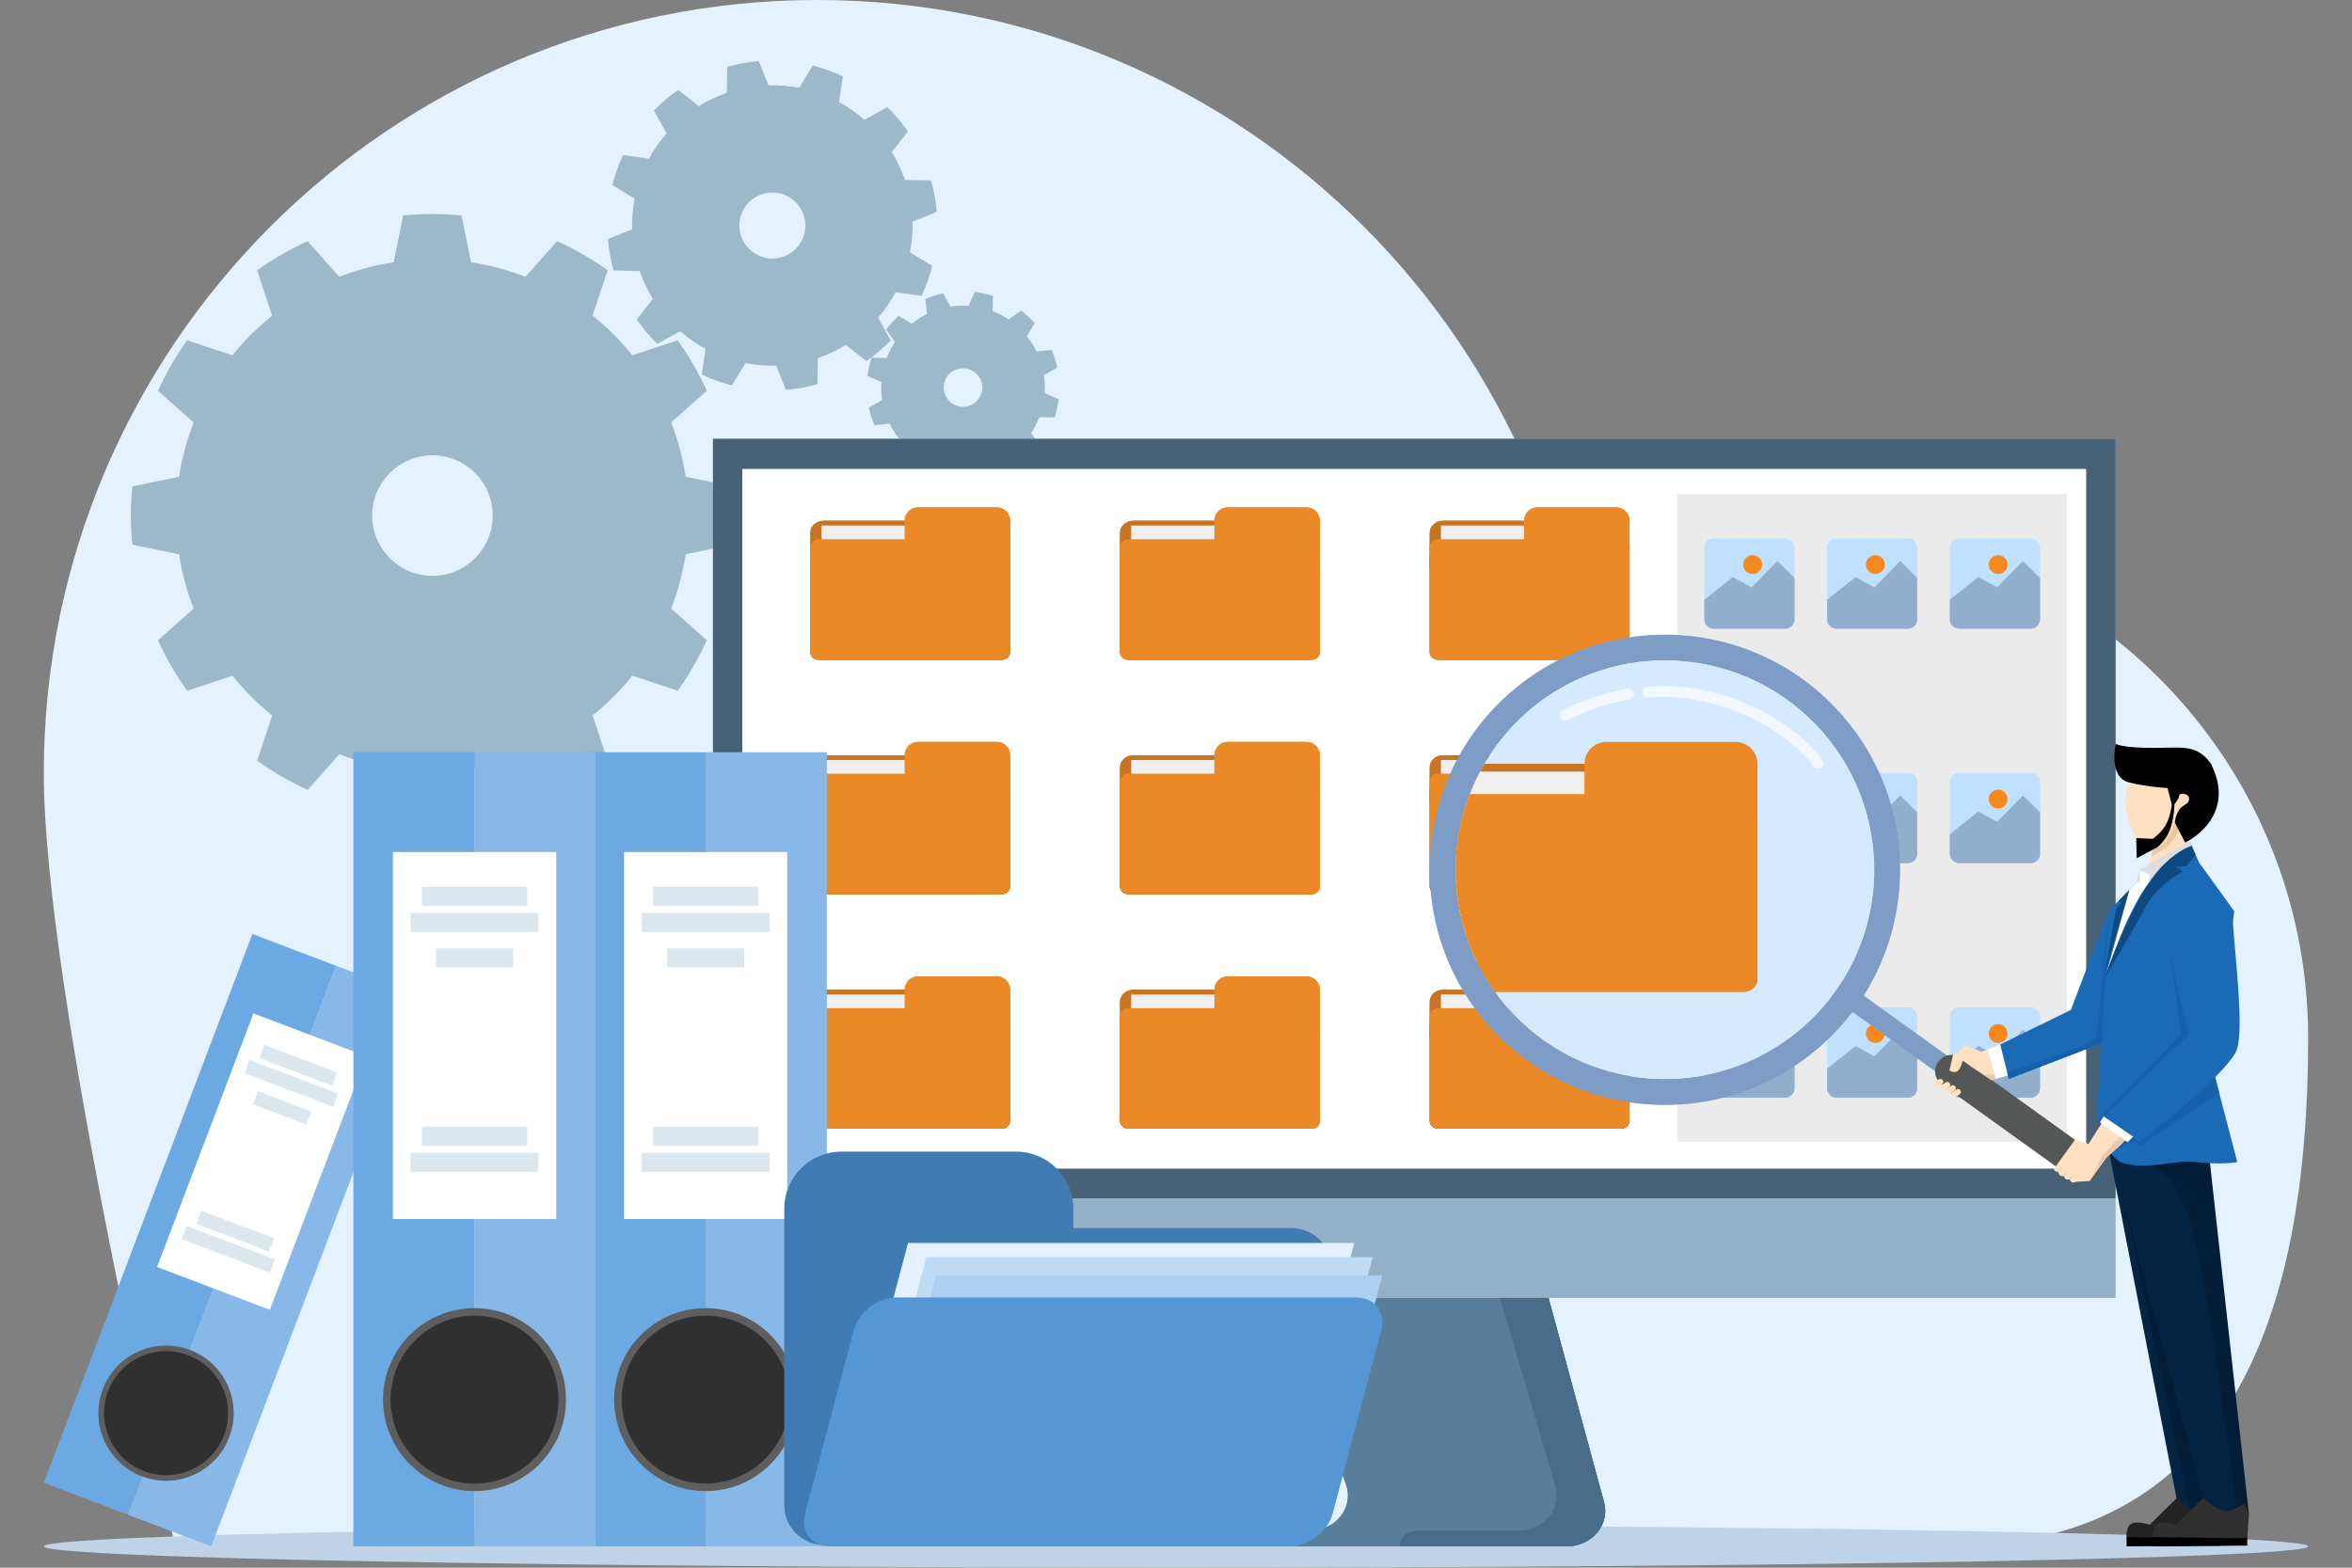 <?xml version="1.0" encoding="UTF-8"?><svg xmlns="http://www.w3.org/2000/svg" viewBox="0 0 420 280"><rect x="0" y="0" width="420" height="280" fill="#808080" stroke="none"/><defs><style>.d{fill:none;stroke:#606060;stroke-miterlimit:10;stroke-width:.75px;}.e{fill:#597e9c;}.e,.f,.g,.h,.i,.j,.k,.l,.m{fill-rule:evenodd;}.e,.f,.g,.h,.i,.j,.k,.l,.m,.n,.o,.p,.q,.r,.s,.t,.u,.v,.w,.x,.y,.z,.aa,.ab,.ac,.ad,.ae,.af,.ag,.ah,.ai,.aj,.ak,.al,.am,.an,.ao,.ap,.aq,.ar,.as{stroke-width:0px;}.f{fill:#476277;}.g{fill:#486c89;}.h{fill:#bed3e7;}.i,.ak{fill:#fff;}.j{fill:#e4f2ff;}.k{fill:#9db8c9;}.l{fill:#93b0c6;}.m{fill:#ebebeb;}.o{fill:#f5891d;}.p{fill:#f2f8ff;}.q{fill:#5e5e5e;}.r{fill:#5596d5;}.s{fill:#555656;}.t{fill:#6ca9e3;}.u{fill:#87b8e7;}.v{fill:#0f4982;}.w{fill:#1b6ab6;}.x{fill:#407bb4;}.y{fill:#1661a9;}.z{fill:#242323;}.aa{fill:#c77523;}.ab{fill:#ddd;}.ac{fill:#d5eaff;}.ad{fill:#dbe6ef;}.ae{fill:#c0e0ff;}.af{fill:#add0f2;}.ag{fill:#bfdaf4;}.ah{fill:#303030;}.ai{fill:#91afcd;}.aj{fill:#7d9dc7;}.al{fill:#eb8926;}.am{fill:#ffe1c2;}.an{fill:#e3f1ff;}.ao{fill:#efefef;}.ap{fill:#ecc7a3;}.aq{fill:#e8caab;}.ar{fill:#032443;}.as{fill:#011d37;}</style></defs><g id="a"><path class="j" d="M321.33,94.49c-50.14,0-90.85,40.71-90.85,90.85v90.85h117.32c50.14,0,64.37-40.71,64.37-90.85s-40.71-90.85-90.85-90.85h0Z"/><path class="j" d="M145.91,0C69.7,0,7.82,61.88,7.82,138.09c0,39.46,23.47,138.09,23.47,138.09h199.19s53.52-93.73,53.52-138.09C284.01,61.88,222.13,0,145.91,0h0Z"/><path class="k" d="M130.8,86.86c.34,3.46.34,6.95,0,10.41l-8.35,1.72c-.51,3.32-1.38,6.57-2.6,9.7l6.37,5.66c-1.44,3.17-3.18,6.19-5.2,9.02l-8.09-2.69c-2.1,2.62-4.48,5-7.1,7.1l2.69,8.09c-2.83,2.02-5.85,3.77-9.02,5.21l-5.66-6.37c-3.13,1.22-6.38,2.09-9.7,2.6l-1.71,8.35c-3.46.34-6.95.34-10.41,0l-1.72-8.35c-3.32-.51-6.57-1.38-9.7-2.6l-5.66,6.37c-3.17-1.44-6.19-3.18-9.02-5.2l2.69-8.09c-2.62-2.1-5-4.48-7.1-7.1l-8.09,2.69c-2.02-2.83-3.77-5.85-5.21-9.02l6.37-5.66c-1.22-3.13-2.09-6.38-2.6-9.7l-8.35-1.71c-.34-3.46-.34-6.95,0-10.41l8.35-1.72c.51-3.32,1.38-6.57,2.6-9.7l-6.37-5.66c1.44-3.17,3.18-6.19,5.2-9.02l8.09,2.69c2.1-2.62,4.48-5,7.1-7.1l-2.69-8.09c2.83-2.02,5.85-3.77,9.02-5.21l5.66,6.37c3.13-1.22,6.38-2.09,9.7-2.6l1.71-8.35c3.46-.34,6.95-.34,10.41,0l1.72,8.35c3.32.51,6.57,1.38,9.7,2.6l5.66-6.37c3.17,1.44,6.19,3.18,9.02,5.2l-2.69,8.09c2.62,2.1,5,4.48,7.1,7.1l8.09-2.69c2.02,2.83,3.77,5.85,5.21,9.02l-6.37,5.66c1.22,3.13,2.09,6.38,2.6,9.7l8.35,1.71h0ZM87.99,92.08c0-5.94-4.83-10.76-10.77-10.76-5.94,0-10.76,4.83-10.76,10.77,0,5.94,4.83,10.76,10.77,10.76,5.94,0,10.76-4.83,10.76-10.77h0Z"/><path class="k" d="M166.26,32.24c.52,1.83.86,3.71,1.02,5.61l-4.33,1.74c.05,1.84-.1,3.67-.45,5.48l3.98,2.43c-.47,1.85-1.11,3.64-1.92,5.36l-4.62-.66c-.87,1.62-1.92,3.13-3.13,4.52l2.24,4.09c-1.33,1.37-2.78,2.6-4.35,3.68l-3.67-2.88c-1.57.96-3.23,1.75-4.97,2.35l-.11,4.66c-1.83.52-3.71.86-5.61,1.02l-1.74-4.33c-1.84.05-3.67-.1-5.48-.45l-2.43,3.98c-1.85-.47-3.64-1.11-5.36-1.92l.66-4.62c-1.62-.87-3.13-1.92-4.52-3.13l-4.09,2.24c-1.37-1.33-2.6-2.78-3.68-4.35l2.88-3.67c-.96-1.57-1.75-3.23-2.35-4.97l-4.66-.11c-.52-1.83-.86-3.71-1.02-5.61l4.33-1.74c-.05-1.84.1-3.67.45-5.48l-3.98-2.43c.47-1.85,1.11-3.64,1.92-5.36l4.62.66c.87-1.62,1.92-3.13,3.13-4.52l-2.24-4.09c1.33-1.37,2.78-2.6,4.35-3.68l3.67,2.88c1.57-.96,3.23-1.75,4.97-2.35l.11-4.66c1.83-.52,3.71-.86,5.61-1.02l1.74,4.33c1.84-.05,3.67.1,5.48.45l2.43-3.98c1.85.47,3.64,1.11,5.36,1.92l-.66,4.62c1.62.87,3.13,1.92,4.52,3.13l4.09-2.24c1.37,1.33,2.6,2.78,3.68,4.35l-2.88,3.67c.96,1.57,1.75,3.23,2.35,4.97l4.66.11h0ZM143.72,39.23c-.58-3.2-3.65-5.33-6.85-4.75-3.2.58-5.33,3.65-4.75,6.85.58,3.2,3.65,5.33,6.85,4.75,3.2-.58,5.33-3.65,4.75-6.85h0Z"/><path class="k" d="M187.8,62.5c.43,1.02.77,2.09,1,3.17l-2.38,1.32c.16,1.06.21,2.14.14,3.21l2.49,1.11c-.14,1.1-.38,2.19-.72,3.25l-2.72-.05c-.39,1-.89,1.95-1.48,2.85l1.59,2.21c-.67.89-1.42,1.71-2.25,2.45l-2.34-1.4c-.84.67-1.75,1.25-2.71,1.72l.28,2.71c-1.02.43-2.09.77-3.17,1l-1.32-2.38c-1.06.16-2.14.21-3.21.14l-1.11,2.49c-1.1-.14-2.19-.38-3.25-.72l.05-2.72c-1-.39-1.95-.89-2.85-1.48l-2.21,1.59c-.89-.67-1.71-1.42-2.45-2.25l1.4-2.34c-.67-.84-1.25-1.75-1.72-2.71l-2.71.28c-.43-1.02-.77-2.09-1-3.17l2.38-1.32c-.16-1.06-.21-2.14-.14-3.21l-2.49-1.12c.14-1.1.38-2.19.72-3.25l2.72.05c.39-1,.89-1.95,1.48-2.85l-1.59-2.21c.67-.89,1.42-1.71,2.25-2.45l2.34,1.4c.84-.67,1.75-1.25,2.71-1.72l-.28-2.71c1.02-.43,2.09-.77,3.17-1l1.32,2.38c1.06-.16,2.14-.21,3.21-.14l1.12-2.49c1.1.14,2.19.38,3.25.72l-.05,2.72c1,.39,1.95.89,2.85,1.48l2.21-1.59c.89.67,1.71,1.42,2.45,2.25l-1.4,2.34c.67.84,1.25,1.75,1.72,2.71l2.71-.28h0ZM175.25,68.19c-.57-1.81-2.5-2.82-4.31-2.25-1.81.57-2.82,2.5-2.25,4.31.57,1.81,2.5,2.82,4.31,2.25,1.81-.57,2.82-2.5,2.25-4.31h0Z"/><path class="h" d="M210,272.38c111.59,0,202.18,1.71,202.18,3.81s-90.59,3.81-202.18,3.81-202.18-1.71-202.18-3.81,90.59-3.81,202.18-3.81h0Z"/><path class="e" d="M276.51,231.78h-48.22l12.06,33.33c.7,1.92.35,4.04-.94,5.68-1.29,1.65-3.36,2.62-5.56,2.62h-17.62c-1.66,0-3.01,1.24-3.01,2.78h66.57c2.11,0,4.1-.9,5.4-2.43,1.3-1.53,1.76-3.53,1.25-5.41l-9.93-36.57h0Z"/><path class="g" d="M249.93,276.19h29.86c2.11,0,4.1-.9,5.4-2.43,1.3-1.53,1.76-3.53,1.25-5.41l-9.93-36.57h-8.66l9.89,33.67c.56,1.9.12,3.92-1.17,5.48-1.3,1.56-3.31,2.47-5.44,2.47h-18.17c-1.66,0-3.01,1.24-3.01,2.78h0Z"/><polygon class="l" points="377.75 78.41 127.33 78.41 127.33 231.78 377.75 231.78 377.75 78.41 377.75 78.41"/><polygon class="f" points="377.75 78.41 127.33 78.41 127.33 214.02 377.75 214.02 377.75 78.41 377.75 78.41"/><polygon class="i" points="372.53 83.76 132.55 83.76 132.55 208.73 372.53 208.73 372.53 83.76 372.53 83.76"/><path class="e" d="M276.51,231.78h-48.22l12.06,33.33c.7,1.92.35,4.04-.94,5.68-1.29,1.65-3.36,2.62-5.56,2.62h-17.62c-1.66,0-3.01,1.24-3.01,2.78h66.57c2.11,0,4.1-.9,5.4-2.43,1.3-1.53,1.76-3.53,1.25-5.41l-9.93-36.57h0Z"/><path class="g" d="M249.93,276.19h29.86c2.11,0,4.1-.9,5.4-2.43,1.3-1.53,1.76-3.53,1.25-5.41l-9.93-36.57h-8.66l9.89,33.67c.56,1.9.12,3.92-1.17,5.48-1.3,1.56-3.31,2.47-5.44,2.47h-18.17c-1.66,0-3.01,1.24-3.01,2.78h0Z"/><polygon class="l" points="377.75 78.41 127.33 78.41 127.33 231.78 377.75 231.78 377.75 78.41 377.75 78.41"/><polygon class="f" points="377.75 78.41 127.33 78.41 127.33 214.02 377.75 214.02 377.75 78.41 377.75 78.41"/><polygon class="i" points="372.53 83.76 132.55 83.76 132.55 208.73 372.53 208.73 372.53 83.76 372.53 83.76"/><path class="aa" d="M180.38,99.56c0-.76-.67-1.37-1.5-1.37h-32.69c-.83,0-1.5.61-1.5,1.37v16.91c0,.76.67,1.37,1.5,1.37h32.69c.83,0,1.5-.61,1.5-1.37v-16.91h0Z"/><path class="aa" d="M163.53,95.18c0-1.2-1.07-2.17-2.38-2.17h-14.08c-1.31,0-2.38.97-2.38,2.17v6.03c0,1.2,1.06,2.17,2.38,2.17h14.08c1.31,0,2.38-.97,2.38-2.17v-6.03h0Z"/><polygon class="ao" points="146.7 93.86 178.38 93.86 178.38 114.6 146.7 114.6 146.7 93.86 146.7 93.86"/><path class="al" d="M144.7,97.81c0-.83.67-1.5,1.5-1.5h32.69c.83,0,1.5.67,1.5,1.5v18.53c0,.83-.67,1.5-1.5,1.5h-32.69c-.83,0-1.5-.67-1.5-1.5v-18.53h0Z"/><path class="al" d="M161.55,93c0-1.31,1.07-2.38,2.38-2.38h14.08c1.31,0,2.38,1.07,2.38,2.38v6.61c0,1.31-1.07,2.38-2.38,2.38h-14.08c-1.31,0-2.38-1.07-2.38-2.38v-6.61h0Z"/><path class="aa" d="M180.38,141.44c0-.76-.67-1.37-1.5-1.37h-32.69c-.83,0-1.5.61-1.5,1.37v16.91c0,.76.67,1.37,1.5,1.37h32.69c.83,0,1.5-.61,1.5-1.37v-16.91h0Z"/><path class="aa" d="M163.53,137.06c0-1.2-1.07-2.17-2.38-2.17h-14.08c-1.31,0-2.38.97-2.38,2.17v6.03c0,1.2,1.06,2.17,2.38,2.17h14.08c1.31,0,2.38-.97,2.38-2.17v-6.03h0Z"/><polygon class="ao" points="146.7 135.75 178.38 135.75 178.38 156.48 146.7 156.48 146.7 135.75 146.7 135.75"/><path class="al" d="M144.7,139.69c0-.83.67-1.5,1.5-1.5h32.69c.83,0,1.5.67,1.5,1.5v18.53c0,.83-.67,1.5-1.5,1.5h-32.69c-.83,0-1.5-.67-1.5-1.5v-18.53h0Z"/><path class="al" d="M161.55,134.89c0-1.31,1.07-2.38,2.38-2.38h14.08c1.31,0,2.38,1.06,2.38,2.38v6.61c0,1.31-1.07,2.38-2.38,2.38h-14.08c-1.31,0-2.38-1.07-2.38-2.38v-6.61h0Z"/><path class="aa" d="M180.38,183.32c0-.76-.67-1.37-1.5-1.37h-32.69c-.83,0-1.5.61-1.5,1.37v16.91c0,.76.67,1.37,1.5,1.37h32.69c.83,0,1.5-.61,1.5-1.37v-16.91h0Z"/><path class="aa" d="M163.53,178.94c0-1.2-1.07-2.17-2.38-2.17h-14.08c-1.31,0-2.38.97-2.38,2.17v6.03c0,1.2,1.06,2.17,2.38,2.17h14.08c1.31,0,2.38-.97,2.38-2.17v-6.03h0Z"/><polygon class="ao" points="146.7 177.63 178.38 177.63 178.38 198.36 146.7 198.36 146.7 177.63 146.7 177.63"/><path class="al" d="M144.7,181.57c0-.83.67-1.5,1.5-1.5h32.69c.83,0,1.5.67,1.5,1.5v18.53c0,.83-.67,1.5-1.5,1.5h-32.69c-.83,0-1.5-.67-1.5-1.5v-18.53h0Z"/><path class="al" d="M161.55,176.77c0-1.31,1.07-2.38,2.38-2.38h14.08c1.31,0,2.38,1.06,2.38,2.38v6.61c0,1.31-1.07,2.38-2.38,2.38h-14.08c-1.31,0-2.38-1.06-2.38-2.38v-6.61h0Z"/><path class="aa" d="M235.69,99.56c0-.76-.67-1.37-1.5-1.37h-32.69c-.83,0-1.5.61-1.5,1.37v16.91c0,.76.67,1.37,1.5,1.37h32.69c.83,0,1.5-.61,1.5-1.37v-16.91h0Z"/><path class="aa" d="M218.84,95.18c0-1.2-1.06-2.17-2.38-2.17h-14.08c-1.31,0-2.38.97-2.38,2.17v6.03c0,1.2,1.07,2.17,2.38,2.17h14.08c1.31,0,2.38-.97,2.38-2.17v-6.03h0Z"/><polygon class="ao" points="202 93.86 233.68 93.86 233.68 114.6 202 114.6 202 93.86 202 93.86"/><path class="al" d="M200,97.81c0-.83.67-1.5,1.5-1.5h32.69c.83,0,1.5.67,1.5,1.5v18.53c0,.83-.67,1.5-1.5,1.5h-32.69c-.83,0-1.5-.67-1.5-1.5v-18.53h0Z"/><path class="al" d="M216.85,93c0-1.31,1.06-2.38,2.38-2.38h14.08c1.31,0,2.38,1.07,2.38,2.38v6.61c0,1.31-1.06,2.38-2.38,2.38h-14.08c-1.31,0-2.38-1.07-2.38-2.38v-6.61h0Z"/><path class="aa" d="M290.99,99.56c0-.76-.67-1.37-1.5-1.37h-32.69c-.83,0-1.5.61-1.5,1.37v16.91c0,.76.67,1.37,1.5,1.37h32.69c.83,0,1.5-.61,1.5-1.37v-16.91h0Z"/><path class="aa" d="M274.14,95.18c0-1.2-1.06-2.17-2.38-2.17h-14.08c-1.31,0-2.38.97-2.38,2.17v6.03c0,1.2,1.07,2.17,2.38,2.17h14.08c1.31,0,2.38-.97,2.38-2.17v-6.03h0Z"/><polygon class="ao" points="257.31 93.86 288.98 93.86 288.98 114.6 257.31 114.6 257.31 93.86 257.31 93.86"/><path class="al" d="M255.3,97.81c0-.83.67-1.5,1.5-1.5h32.69c.83,0,1.5.67,1.5,1.5v18.53c0,.83-.67,1.5-1.5,1.5h-32.69c-.83,0-1.5-.67-1.5-1.5v-18.53h0Z"/><path class="al" d="M272.15,93c0-1.31,1.07-2.38,2.38-2.38h14.08c1.31,0,2.38,1.07,2.38,2.38v6.61c0,1.31-1.06,2.38-2.38,2.38h-14.08c-1.31,0-2.38-1.07-2.38-2.38v-6.61h0Z"/><path class="aa" d="M235.69,141.44c0-.76-.67-1.37-1.5-1.37h-32.69c-.83,0-1.5.61-1.5,1.37v16.91c0,.76.67,1.37,1.5,1.37h32.69c.83,0,1.5-.61,1.5-1.37v-16.91h0Z"/><path class="aa" d="M218.84,137.06c0-1.2-1.06-2.17-2.38-2.17h-14.08c-1.31,0-2.38.97-2.38,2.17v6.03c0,1.2,1.07,2.17,2.38,2.17h14.08c1.31,0,2.38-.97,2.38-2.17v-6.03h0Z"/><polygon class="ao" points="202 135.75 233.68 135.75 233.68 156.48 202 156.48 202 135.75 202 135.75"/><path class="al" d="M200,139.69c0-.83.67-1.5,1.5-1.5h32.69c.83,0,1.5.67,1.5,1.5v18.53c0,.83-.67,1.5-1.5,1.5h-32.69c-.83,0-1.5-.67-1.5-1.5v-18.53h0Z"/><path class="al" d="M216.85,134.89c0-1.31,1.06-2.38,2.38-2.38h14.08c1.31,0,2.38,1.06,2.38,2.38v6.61c0,1.31-1.06,2.38-2.38,2.38h-14.08c-1.31,0-2.38-1.07-2.38-2.38v-6.61h0Z"/><path class="aa" d="M290.99,141.44c0-.76-.67-1.37-1.5-1.37h-32.69c-.83,0-1.5.61-1.5,1.37v16.91c0,.76.67,1.37,1.5,1.37h32.69c.83,0,1.5-.61,1.5-1.37v-16.91h0Z"/><path class="aa" d="M274.14,137.06c0-1.2-1.06-2.17-2.38-2.17h-14.08c-1.31,0-2.38.97-2.38,2.17v6.03c0,1.2,1.07,2.17,2.38,2.17h14.08c1.31,0,2.38-.97,2.38-2.17v-6.03h0Z"/><polygon class="ao" points="257.31 135.75 288.98 135.75 288.98 156.48 257.31 156.48 257.31 135.75 257.31 135.75"/><path class="al" d="M255.3,139.69c0-.83.67-1.5,1.5-1.5h32.69c.83,0,1.5.67,1.5,1.5v18.53c0,.83-.67,1.5-1.5,1.5h-32.69c-.83,0-1.5-.67-1.5-1.5v-18.53h0Z"/><path class="al" d="M272.15,134.89c0-1.31,1.07-2.38,2.38-2.38h14.08c1.31,0,2.38,1.06,2.38,2.38v6.61c0,1.31-1.06,2.38-2.38,2.38h-14.08c-1.31,0-2.38-1.07-2.38-2.38v-6.61h0Z"/><path class="aa" d="M235.69,183.32c0-.76-.67-1.37-1.5-1.37h-32.69c-.83,0-1.5.61-1.5,1.37v16.91c0,.76.67,1.37,1.5,1.37h32.69c.83,0,1.5-.61,1.5-1.37v-16.91h0Z"/><path class="aa" d="M218.84,178.94c0-1.2-1.06-2.17-2.38-2.17h-14.08c-1.31,0-2.38.97-2.38,2.17v6.03c0,1.2,1.07,2.17,2.38,2.17h14.08c1.31,0,2.38-.97,2.38-2.17v-6.03h0Z"/><polygon class="ao" points="202 177.63 233.68 177.63 233.68 198.36 202 198.36 202 177.63 202 177.63"/><path class="al" d="M200,181.57c0-.83.67-1.5,1.5-1.5h32.69c.83,0,1.5.67,1.5,1.5v18.53c0,.83-.67,1.5-1.5,1.5h-32.69c-.83,0-1.5-.67-1.5-1.5v-18.53h0Z"/><path class="al" d="M216.85,176.77c0-1.31,1.06-2.38,2.38-2.38h14.08c1.31,0,2.38,1.06,2.38,2.38v6.61c0,1.31-1.06,2.38-2.38,2.38h-14.08c-1.31,0-2.38-1.06-2.38-2.38v-6.61h0Z"/><path class="aa" d="M290.99,183.32c0-.76-.67-1.37-1.5-1.37h-32.69c-.83,0-1.5.61-1.5,1.37v16.91c0,.76.67,1.37,1.5,1.37h32.69c.83,0,1.5-.61,1.5-1.37v-16.91h0Z"/><path class="aa" d="M274.14,178.94c0-1.2-1.06-2.17-2.38-2.17h-14.08c-1.31,0-2.38.97-2.38,2.17v6.03c0,1.2,1.07,2.17,2.38,2.17h14.08c1.31,0,2.38-.97,2.38-2.17v-6.03h0Z"/><polygon class="ao" points="257.31 177.63 288.98 177.63 288.98 198.36 257.31 198.36 257.31 177.63 257.31 177.63"/><path class="al" d="M255.3,181.57c0-.83.67-1.5,1.5-1.5h32.69c.83,0,1.5.67,1.5,1.5v18.53c0,.83-.67,1.5-1.5,1.5h-32.69c-.83,0-1.5-.67-1.5-1.5v-18.53h0Z"/><path class="al" d="M272.15,176.77c0-1.31,1.07-2.38,2.38-2.38h14.08c1.31,0,2.38,1.06,2.38,2.38v6.61c0,1.31-1.06,2.38-2.38,2.38h-14.08c-1.31,0-2.38-1.06-2.38-2.38v-6.61h0Z"/><path class="aa" d="M180.38,99.56c0-.76-.67-1.37-1.5-1.37h-32.69c-.83,0-1.5.61-1.5,1.37v16.91c0,.76.67,1.37,1.5,1.37h32.69c.83,0,1.5-.61,1.5-1.37v-16.91h0Z"/><path class="aa" d="M163.53,95.18c0-1.2-1.07-2.17-2.38-2.17h-14.08c-1.31,0-2.38.97-2.38,2.17v6.03c0,1.2,1.06,2.17,2.38,2.17h14.08c1.31,0,2.38-.97,2.38-2.17v-6.03h0Z"/><polygon class="ao" points="146.7 93.86 178.38 93.86 178.38 114.6 146.7 114.6 146.7 93.86 146.7 93.86"/><path class="al" d="M144.7,97.81c0-.83.67-1.5,1.5-1.5h32.69c.83,0,1.5.67,1.5,1.5v18.53c0,.83-.67,1.5-1.5,1.5h-32.69c-.83,0-1.5-.67-1.5-1.5v-18.53h0Z"/><path class="al" d="M161.55,93c0-1.31,1.07-2.38,2.38-2.38h14.08c1.31,0,2.38,1.07,2.38,2.38v6.61c0,1.31-1.07,2.38-2.38,2.38h-14.08c-1.31,0-2.38-1.07-2.38-2.38v-6.61h0Z"/><path class="aa" d="M180.38,141.44c0-.76-.67-1.37-1.5-1.37h-32.69c-.83,0-1.5.61-1.5,1.37v16.91c0,.76.67,1.37,1.5,1.37h32.69c.83,0,1.5-.61,1.5-1.37v-16.91h0Z"/><path class="aa" d="M163.53,137.06c0-1.2-1.07-2.17-2.38-2.17h-14.08c-1.31,0-2.38.97-2.38,2.17v6.03c0,1.2,1.06,2.17,2.38,2.17h14.08c1.31,0,2.38-.97,2.38-2.17v-6.03h0Z"/><polygon class="ao" points="146.7 135.75 178.38 135.75 178.38 156.48 146.7 156.48 146.7 135.75 146.7 135.75"/><path class="al" d="M144.7,139.69c0-.83.67-1.5,1.5-1.5h32.69c.83,0,1.5.67,1.5,1.5v18.53c0,.83-.67,1.5-1.5,1.5h-32.69c-.83,0-1.5-.67-1.5-1.5v-18.53h0Z"/><path class="al" d="M161.55,134.89c0-1.31,1.07-2.38,2.38-2.38h14.08c1.31,0,2.38,1.06,2.38,2.38v6.61c0,1.31-1.07,2.38-2.38,2.38h-14.08c-1.31,0-2.38-1.07-2.38-2.38v-6.61h0Z"/><path class="aa" d="M180.38,183.32c0-.76-.67-1.37-1.5-1.37h-32.69c-.83,0-1.5.61-1.5,1.37v16.91c0,.76.67,1.37,1.5,1.37h32.69c.83,0,1.5-.61,1.5-1.37v-16.91h0Z"/><path class="aa" d="M163.53,178.94c0-1.2-1.07-2.17-2.38-2.17h-14.08c-1.31,0-2.38.97-2.38,2.17v6.03c0,1.2,1.06,2.17,2.38,2.17h14.08c1.31,0,2.38-.97,2.38-2.17v-6.03h0Z"/><polygon class="ao" points="146.7 177.63 178.38 177.63 178.38 198.36 146.7 198.36 146.7 177.63 146.7 177.63"/><path class="al" d="M144.7,181.57c0-.83.67-1.5,1.5-1.5h32.69c.83,0,1.5.67,1.5,1.5v18.53c0,.83-.67,1.5-1.5,1.5h-32.69c-.83,0-1.5-.67-1.5-1.5v-18.53h0Z"/><path class="al" d="M161.55,176.77c0-1.31,1.07-2.38,2.38-2.38h14.08c1.31,0,2.38,1.06,2.38,2.38v6.61c0,1.31-1.07,2.38-2.38,2.38h-14.08c-1.31,0-2.38-1.06-2.38-2.38v-6.61h0Z"/><path class="aa" d="M235.69,99.56c0-.76-.67-1.37-1.5-1.37h-32.69c-.83,0-1.5.61-1.5,1.37v16.91c0,.76.67,1.37,1.5,1.37h32.69c.83,0,1.5-.61,1.5-1.37v-16.91h0Z"/><path class="aa" d="M218.84,95.18c0-1.2-1.06-2.17-2.38-2.17h-14.08c-1.31,0-2.38.97-2.38,2.17v6.03c0,1.2,1.07,2.17,2.38,2.17h14.08c1.31,0,2.38-.97,2.38-2.17v-6.03h0Z"/><polygon class="ao" points="202 93.86 233.68 93.86 233.68 114.6 202 114.6 202 93.86 202 93.86"/><path class="al" d="M200,97.81c0-.83.67-1.5,1.5-1.5h32.69c.83,0,1.5.67,1.5,1.5v18.53c0,.83-.67,1.5-1.5,1.5h-32.69c-.83,0-1.5-.67-1.5-1.5v-18.53h0Z"/><path class="al" d="M216.85,93c0-1.31,1.06-2.38,2.38-2.38h14.08c1.31,0,2.38,1.07,2.38,2.38v6.61c0,1.31-1.06,2.38-2.38,2.38h-14.08c-1.31,0-2.38-1.07-2.38-2.38v-6.61h0Z"/><path class="aa" d="M290.99,99.56c0-.76-.67-1.37-1.5-1.37h-32.69c-.83,0-1.5.61-1.5,1.37v16.91c0,.76.67,1.37,1.5,1.37h32.69c.83,0,1.5-.61,1.5-1.37v-16.91h0Z"/><path class="aa" d="M274.14,95.18c0-1.2-1.06-2.17-2.38-2.17h-14.08c-1.31,0-2.38.97-2.38,2.17v6.03c0,1.2,1.07,2.17,2.38,2.17h14.08c1.31,0,2.38-.97,2.38-2.17v-6.03h0Z"/><polygon class="ao" points="257.31 93.86 288.98 93.86 288.98 114.6 257.31 114.6 257.31 93.86 257.31 93.86"/><path class="al" d="M255.3,97.81c0-.83.67-1.5,1.5-1.5h32.69c.83,0,1.5.67,1.5,1.5v18.53c0,.83-.67,1.5-1.5,1.5h-32.69c-.83,0-1.5-.67-1.5-1.5v-18.53h0Z"/><path class="al" d="M272.15,93c0-1.31,1.07-2.38,2.38-2.38h14.08c1.31,0,2.38,1.07,2.38,2.38v6.61c0,1.31-1.06,2.38-2.38,2.38h-14.08c-1.31,0-2.38-1.07-2.38-2.38v-6.61h0Z"/><path class="aa" d="M235.69,141.44c0-.76-.67-1.37-1.5-1.37h-32.69c-.83,0-1.5.61-1.5,1.37v16.91c0,.76.67,1.37,1.5,1.37h32.69c.83,0,1.5-.61,1.5-1.37v-16.91h0Z"/><path class="aa" d="M218.84,137.06c0-1.2-1.06-2.17-2.38-2.17h-14.08c-1.31,0-2.38.97-2.38,2.17v6.03c0,1.2,1.07,2.17,2.38,2.17h14.08c1.31,0,2.38-.97,2.38-2.17v-6.03h0Z"/><polygon class="ao" points="202 135.75 233.68 135.75 233.68 156.48 202 156.48 202 135.75 202 135.75"/><path class="al" d="M200,139.69c0-.83.67-1.5,1.5-1.5h32.69c.83,0,1.5.67,1.5,1.5v18.53c0,.83-.67,1.5-1.5,1.5h-32.69c-.83,0-1.5-.67-1.5-1.5v-18.53h0Z"/><path class="al" d="M216.85,134.89c0-1.31,1.06-2.38,2.38-2.38h14.08c1.31,0,2.38,1.06,2.38,2.38v6.61c0,1.31-1.06,2.38-2.38,2.38h-14.08c-1.31,0-2.38-1.07-2.38-2.38v-6.61h0Z"/><path class="aa" d="M290.99,141.44c0-.76-.67-1.37-1.5-1.37h-32.69c-.83,0-1.5.61-1.5,1.37v16.91c0,.76.67,1.37,1.5,1.37h32.69c.83,0,1.5-.61,1.5-1.37v-16.91h0Z"/><path class="aa" d="M274.14,137.06c0-1.2-1.06-2.17-2.38-2.17h-14.08c-1.31,0-2.38.97-2.38,2.17v6.03c0,1.2,1.07,2.17,2.38,2.17h14.08c1.31,0,2.38-.97,2.38-2.17v-6.03h0Z"/><polygon class="ao" points="257.31 135.75 288.98 135.75 288.98 156.48 257.31 156.48 257.31 135.75 257.31 135.75"/><path class="al" d="M255.3,139.69c0-.83.67-1.5,1.5-1.5h32.69c.83,0,1.5.67,1.5,1.5v18.53c0,.83-.67,1.5-1.5,1.5h-32.69c-.83,0-1.5-.67-1.5-1.5v-18.53h0Z"/><path class="al" d="M272.15,134.89c0-1.31,1.07-2.38,2.38-2.38h14.08c1.31,0,2.38,1.06,2.38,2.38v6.61c0,1.31-1.06,2.38-2.38,2.38h-14.08c-1.31,0-2.38-1.07-2.38-2.38v-6.61h0Z"/><path class="aa" d="M235.69,183.32c0-.76-.67-1.37-1.5-1.37h-32.69c-.83,0-1.5.61-1.5,1.37v16.91c0,.76.67,1.37,1.5,1.37h32.69c.83,0,1.5-.61,1.5-1.37v-16.91h0Z"/><path class="aa" d="M218.84,178.94c0-1.2-1.06-2.17-2.38-2.17h-14.08c-1.31,0-2.38.97-2.38,2.17v6.03c0,1.2,1.07,2.17,2.38,2.17h14.08c1.31,0,2.38-.97,2.38-2.17v-6.03h0Z"/><polygon class="ao" points="202 177.63 233.68 177.63 233.68 198.36 202 198.36 202 177.63 202 177.63"/><path class="al" d="M200,181.57c0-.83.67-1.5,1.5-1.5h32.69c.83,0,1.5.67,1.5,1.5v18.53c0,.83-.67,1.5-1.5,1.5h-32.69c-.83,0-1.5-.67-1.5-1.5v-18.53h0Z"/><path class="al" d="M216.85,176.77c0-1.31,1.06-2.38,2.38-2.38h14.08c1.31,0,2.38,1.06,2.38,2.38v6.61c0,1.31-1.06,2.38-2.38,2.38h-14.08c-1.31,0-2.38-1.06-2.38-2.38v-6.61h0Z"/><path class="aa" d="M290.99,183.32c0-.76-.67-1.37-1.5-1.37h-32.69c-.83,0-1.5.61-1.5,1.37v16.91c0,.76.67,1.37,1.5,1.37h32.69c.83,0,1.5-.61,1.5-1.37v-16.91h0Z"/><path class="aa" d="M274.14,178.94c0-1.2-1.06-2.17-2.38-2.17h-14.08c-1.31,0-2.38.97-2.38,2.17v6.03c0,1.2,1.07,2.17,2.38,2.17h14.08c1.31,0,2.38-.97,2.38-2.17v-6.03h0Z"/><polygon class="ao" points="257.31 177.63 288.98 177.63 288.98 198.36 257.31 198.36 257.31 177.63 257.31 177.63"/><path class="al" d="M255.3,181.57c0-.83.67-1.5,1.5-1.5h32.69c.83,0,1.5.67,1.5,1.5v18.53c0,.83-.67,1.5-1.5,1.5h-32.69c-.83,0-1.5-.67-1.5-1.5v-18.53h0Z"/><path class="al" d="M272.15,176.77c0-1.31,1.07-2.38,2.38-2.38h14.08c1.31,0,2.38,1.06,2.38,2.38v6.61c0,1.31-1.06,2.38-2.38,2.38h-14.08c-1.31,0-2.38-1.06-2.38-2.38v-6.61h0Z"/><polygon class="m" points="369.07 88.31 299.55 88.31 299.55 203.91 369.07 203.91 369.07 88.31 369.07 88.31"/><polygon class="m" points="369.07 88.31 299.55 88.31 299.55 203.91 369.07 203.91 369.07 88.31 369.07 88.31"/><path class="ae" d="M304.35,97.86c0-.92.75-1.67,1.67-1.67h12.74c.92,0,1.67.75,1.67,1.67v12.74c0,.92-.75,1.67-1.67,1.67h-12.74c-.92,0-1.67-.75-1.67-1.67v-12.74h0Z"/><path class="ai" d="M317.4,100.2l-4.62,4.71-3.34-1.85-5.08,4.05v3.5c0,.92.75,1.67,1.67,1.67h12.74c.58,0,1.09-.29,1.39-.74,0,0,0,0,0,0,.03-.04.06-.09.08-.14,0,0,0,0,0,0,.03-.05.05-.1.07-.15,0,0,0,0,0,0,.06-.15.1-.31.12-.48h0c0-.06,0-.11,0-.17v-7.4l-3.03-3h0Z"/><path class="o" d="M311.29,100.84c0-.93.75-1.68,1.68-1.68s1.68.75,1.68,1.68-.75,1.68-1.68,1.68-1.68-.75-1.68-1.68h0Z"/><path class="ae" d="M304.35,97.86c0-.92.75-1.67,1.67-1.67h12.74c.92,0,1.67.75,1.67,1.67v12.74c0,.92-.75,1.67-1.67,1.67h-12.74c-.92,0-1.67-.75-1.67-1.67v-12.74h0Z"/><path class="ai" d="M317.4,100.2l-4.62,4.71-3.34-1.85-5.08,4.05v3.5c0,.92.75,1.67,1.67,1.67h12.74c.58,0,1.09-.29,1.39-.74,0,0,0,0,0,0,.03-.04.06-.09.08-.14,0,0,0,0,0,0,.03-.05.05-.1.07-.15,0,0,0,0,0,0,.06-.15.1-.31.12-.48h0c0-.06,0-.11,0-.17v-7.4l-3.03-3h0Z"/><path class="o" d="M311.29,100.84c0-.93.75-1.68,1.68-1.68s1.68.75,1.68,1.68-.75,1.68-1.68,1.68-1.68-.75-1.68-1.68h0Z"/><path class="ae" d="M304.35,139.74c0-.92.75-1.67,1.67-1.67h12.74c.92,0,1.67.75,1.67,1.67v12.74c0,.92-.75,1.67-1.67,1.67h-12.74c-.92,0-1.67-.75-1.67-1.67v-12.74h0Z"/><path class="ai" d="M317.4,142.08l-4.62,4.71-3.34-1.85-5.08,4.05v3.5c0,.92.75,1.67,1.67,1.67h12.74c.58,0,1.09-.29,1.39-.74,0,0,0,0,0,0,.03-.04.06-.09.08-.14,0,0,0,0,0,0,.03-.05.05-.1.07-.15,0,0,0,0,0,0,.06-.15.1-.31.12-.48h0c0-.06,0-.11,0-.17v-7.4l-3.03-3h0Z"/><path class="o" d="M311.29,142.72c0-.93.75-1.68,1.68-1.68s1.68.75,1.68,1.68-.75,1.68-1.68,1.68-1.68-.75-1.68-1.68h0Z"/><path class="ae" d="M304.35,139.74c0-.92.75-1.67,1.67-1.67h12.74c.92,0,1.67.75,1.67,1.67v12.74c0,.92-.75,1.67-1.67,1.67h-12.74c-.92,0-1.67-.75-1.67-1.67v-12.74h0Z"/><path class="ai" d="M317.4,142.08l-4.62,4.71-3.34-1.85-5.08,4.05v3.5c0,.92.75,1.67,1.67,1.67h12.74c.58,0,1.09-.29,1.39-.74,0,0,0,0,0,0,.03-.04.06-.09.08-.14,0,0,0,0,0,0,.03-.05.05-.1.07-.15,0,0,0,0,0,0,.06-.15.1-.31.12-.48h0c0-.06,0-.11,0-.17v-7.4l-3.03-3h0Z"/><path class="o" d="M311.29,142.72c0-.93.75-1.68,1.68-1.68s1.68.75,1.68,1.68-.75,1.68-1.68,1.68-1.68-.75-1.68-1.68h0Z"/><path class="ae" d="M304.35,181.62c0-.92.75-1.67,1.67-1.67h12.74c.92,0,1.67.75,1.67,1.67v12.74c0,.92-.75,1.67-1.67,1.67h-12.74c-.92,0-1.67-.75-1.67-1.67v-12.74h0Z"/><path class="ai" d="M317.4,183.96l-4.62,4.71-3.34-1.85-5.08,4.05v3.5c0,.92.75,1.67,1.67,1.67h12.74c.58,0,1.09-.29,1.39-.74,0,0,0,0,0,0,.03-.04.06-.09.08-.14,0,0,0,0,0,0,.03-.05.05-.1.07-.15,0,0,0,0,0,0,.06-.15.1-.31.12-.48h0c0-.06,0-.11,0-.17v-7.4l-3.03-3h0Z"/><path class="o" d="M311.29,184.6c0-.93.75-1.68,1.68-1.68s1.68.75,1.68,1.68-.75,1.68-1.68,1.68-1.68-.75-1.68-1.68h0Z"/><path class="ae" d="M304.35,181.62c0-.92.75-1.67,1.67-1.67h12.74c.92,0,1.67.75,1.67,1.67v12.74c0,.92-.75,1.67-1.67,1.67h-12.74c-.92,0-1.67-.75-1.67-1.67v-12.74h0Z"/><path class="ai" d="M317.4,183.96l-4.62,4.71-3.34-1.85-5.08,4.05v3.5c0,.92.75,1.67,1.67,1.67h12.74c.58,0,1.09-.29,1.39-.74,0,0,0,0,0,0,.03-.04.06-.09.08-.14,0,0,0,0,0,0,.03-.05.05-.1.07-.15,0,0,0,0,0,0,.06-.15.1-.31.12-.48h0c0-.06,0-.11,0-.17v-7.4l-3.03-3h0Z"/><path class="o" d="M311.29,184.6c0-.93.75-1.68,1.68-1.68s1.68.75,1.68,1.68-.75,1.68-1.68,1.68-1.68-.75-1.68-1.68h0Z"/><path class="ae" d="M326.27,97.86c0-.92.75-1.67,1.67-1.67h12.74c.92,0,1.67.75,1.67,1.67v12.74c0,.92-.75,1.67-1.67,1.67h-12.74c-.92,0-1.67-.75-1.67-1.67v-12.74h0Z"/><path class="ai" d="M339.32,100.2l-4.62,4.71-3.34-1.85-5.08,4.05v3.5c0,.92.75,1.67,1.67,1.67h12.74c.58,0,1.09-.29,1.39-.74,0,0,0,0,0,0,.03-.04.06-.09.08-.14,0,0,0,0,0,0,.03-.05.05-.1.07-.15,0,0,0,0,0,0,.06-.15.1-.31.12-.48h0c0-.06,0-.11,0-.17v-7.4l-3.03-3h0Z"/><path class="o" d="M333.21,100.84c0-.93.75-1.68,1.68-1.68s1.68.75,1.68,1.68-.75,1.68-1.68,1.68-1.68-.75-1.68-1.68h0Z"/><path class="ae" d="M326.27,97.86c0-.92.75-1.67,1.67-1.67h12.74c.92,0,1.67.75,1.67,1.67v12.74c0,.92-.75,1.67-1.67,1.67h-12.74c-.92,0-1.67-.75-1.67-1.67v-12.74h0Z"/><path class="ai" d="M339.32,100.2l-4.62,4.71-3.34-1.85-5.08,4.05v3.5c0,.92.75,1.67,1.67,1.67h12.74c.58,0,1.09-.29,1.39-.74,0,0,0,0,0,0,.03-.04.06-.09.08-.14,0,0,0,0,0,0,.03-.05.05-.1.07-.15,0,0,0,0,0,0,.06-.15.1-.31.12-.48h0c0-.06,0-.11,0-.17v-7.4l-3.03-3h0Z"/><path class="o" d="M333.21,100.84c0-.93.75-1.68,1.68-1.68s1.68.75,1.68,1.68-.75,1.68-1.68,1.68-1.68-.75-1.68-1.68h0Z"/><path class="ae" d="M326.27,139.74c0-.92.75-1.67,1.67-1.67h12.74c.92,0,1.67.75,1.67,1.67v12.74c0,.92-.75,1.67-1.67,1.67h-12.74c-.92,0-1.67-.75-1.67-1.67v-12.74h0Z"/><path class="ai" d="M339.32,142.08l-4.62,4.71-3.34-1.85-5.08,4.05v3.5c0,.92.75,1.67,1.67,1.67h12.74c.58,0,1.09-.29,1.39-.74,0,0,0,0,0,0,.03-.04.06-.09.08-.14,0,0,0,0,0,0,.03-.05.05-.1.07-.15,0,0,0,0,0,0,.06-.15.1-.31.12-.48h0c0-.06,0-.11,0-.17v-7.4l-3.03-3h0Z"/><path class="o" d="M333.21,142.72c0-.93.75-1.68,1.68-1.68s1.68.75,1.68,1.68-.75,1.68-1.68,1.68-1.68-.75-1.68-1.68h0Z"/><path class="ae" d="M326.27,139.74c0-.92.75-1.67,1.67-1.67h12.74c.92,0,1.67.75,1.67,1.67v12.74c0,.92-.75,1.67-1.67,1.67h-12.74c-.92,0-1.67-.75-1.67-1.67v-12.74h0Z"/><path class="ai" d="M339.32,142.08l-4.62,4.71-3.34-1.85-5.08,4.05v3.5c0,.92.75,1.67,1.67,1.67h12.74c.58,0,1.09-.29,1.39-.74,0,0,0,0,0,0,.03-.04.06-.09.08-.14,0,0,0,0,0,0,.03-.05.05-.1.07-.15,0,0,0,0,0,0,.06-.15.1-.31.12-.48h0c0-.06,0-.11,0-.17v-7.4l-3.03-3h0Z"/><path class="o" d="M333.21,142.72c0-.93.75-1.68,1.68-1.68s1.68.75,1.68,1.68-.75,1.68-1.68,1.68-1.68-.75-1.68-1.68h0Z"/><path class="ae" d="M326.27,181.62c0-.92.75-1.67,1.67-1.67h12.74c.92,0,1.67.75,1.67,1.67v12.74c0,.92-.75,1.67-1.67,1.67h-12.74c-.92,0-1.67-.75-1.67-1.67v-12.74h0Z"/><path class="ai" d="M339.32,183.96l-4.62,4.71-3.34-1.85-5.08,4.05v3.5c0,.92.75,1.67,1.67,1.67h12.74c.58,0,1.09-.29,1.39-.74,0,0,0,0,0,0,.03-.04.06-.09.08-.14,0,0,0,0,0,0,.03-.05.05-.1.07-.15,0,0,0,0,0,0,.06-.15.1-.31.12-.48h0c0-.06,0-.11,0-.17v-7.4l-3.03-3h0Z"/><path class="o" d="M333.21,184.6c0-.93.75-1.68,1.68-1.68s1.68.75,1.68,1.68-.75,1.68-1.68,1.68-1.68-.75-1.68-1.68h0Z"/><path class="ae" d="M326.27,181.62c0-.92.75-1.67,1.67-1.67h12.74c.92,0,1.67.75,1.67,1.67v12.74c0,.92-.75,1.67-1.67,1.67h-12.74c-.92,0-1.67-.75-1.67-1.67v-12.74h0Z"/><path class="ai" d="M339.32,183.96l-4.62,4.71-3.34-1.85-5.08,4.05v3.5c0,.92.75,1.67,1.67,1.67h12.74c.58,0,1.09-.29,1.39-.74,0,0,0,0,0,0,.03-.04.06-.09.08-.14,0,0,0,0,0,0,.03-.05.05-.1.07-.15,0,0,0,0,0,0,.06-.15.1-.31.12-.48h0c0-.06,0-.11,0-.17v-7.4l-3.03-3h0Z"/><path class="o" d="M333.21,184.6c0-.93.75-1.68,1.68-1.68s1.68.75,1.68,1.68-.75,1.68-1.68,1.68-1.68-.75-1.68-1.68h0Z"/><path class="ae" d="M348.2,97.86c0-.92.75-1.67,1.67-1.67h12.74c.92,0,1.67.75,1.67,1.67v12.74c0,.92-.75,1.67-1.67,1.67h-12.74c-.92,0-1.67-.75-1.67-1.67v-12.74h0Z"/><path class="ai" d="M361.24,100.2l-4.62,4.71-3.34-1.85-5.08,4.05v3.5c0,.92.75,1.67,1.67,1.67h12.74c.58,0,1.09-.29,1.39-.74,0,0,0,0,0,0,.03-.04.06-.09.08-.14,0,0,0,0,0,0,.03-.05.05-.1.07-.15,0,0,0,0,0,0,.06-.15.1-.31.12-.48h0c0-.06,0-.11,0-.17v-7.4l-3.03-3h0Z"/><path class="o" d="M355.13,100.84c0-.93.75-1.68,1.68-1.68s1.68.75,1.68,1.68-.75,1.68-1.68,1.68-1.68-.75-1.68-1.68h0Z"/><path class="ae" d="M348.2,97.86c0-.92.75-1.67,1.67-1.67h12.74c.92,0,1.67.75,1.67,1.67v12.74c0,.92-.75,1.67-1.67,1.67h-12.74c-.92,0-1.67-.75-1.67-1.67v-12.74h0Z"/><path class="ai" d="M361.24,100.2l-4.62,4.71-3.34-1.85-5.08,4.05v3.5c0,.92.75,1.67,1.67,1.67h12.74c.58,0,1.09-.29,1.39-.74,0,0,0,0,0,0,.03-.04.06-.09.08-.14,0,0,0,0,0,0,.03-.05.05-.1.07-.15,0,0,0,0,0,0,.06-.15.1-.31.12-.48h0c0-.06,0-.11,0-.17v-7.4l-3.03-3h0Z"/><path class="o" d="M355.13,100.84c0-.93.75-1.68,1.68-1.68s1.68.75,1.68,1.68-.75,1.68-1.68,1.68-1.68-.75-1.68-1.68h0Z"/><path class="ae" d="M348.2,139.74c0-.92.75-1.67,1.67-1.67h12.74c.92,0,1.67.75,1.67,1.67v12.74c0,.92-.75,1.67-1.67,1.67h-12.74c-.92,0-1.67-.75-1.67-1.67v-12.74h0Z"/><path class="ai" d="M361.24,142.08l-4.62,4.71-3.34-1.85-5.08,4.05v3.5c0,.92.75,1.67,1.67,1.67h12.74c.58,0,1.09-.29,1.39-.74,0,0,0,0,0,0,.03-.04.06-.09.08-.14,0,0,0,0,0,0,.03-.05.05-.1.07-.15,0,0,0,0,0,0,.06-.15.1-.31.12-.48h0c0-.06,0-.11,0-.17v-7.4l-3.03-3h0Z"/><path class="o" d="M355.13,142.72c0-.93.75-1.68,1.68-1.68s1.68.75,1.68,1.68-.75,1.68-1.68,1.68-1.68-.75-1.68-1.68h0Z"/><path class="ae" d="M348.2,139.74c0-.92.75-1.67,1.67-1.67h12.74c.92,0,1.67.75,1.67,1.67v12.74c0,.92-.75,1.67-1.67,1.67h-12.74c-.92,0-1.67-.75-1.67-1.67v-12.74h0Z"/><path class="ai" d="M361.24,142.08l-4.62,4.71-3.34-1.85-5.08,4.05v3.5c0,.92.75,1.67,1.67,1.67h12.74c.58,0,1.09-.29,1.39-.74,0,0,0,0,0,0,.03-.04.06-.09.08-.14,0,0,0,0,0,0,.03-.05.05-.1.07-.15,0,0,0,0,0,0,.06-.15.1-.31.12-.48h0c0-.06,0-.11,0-.17v-7.4l-3.03-3h0Z"/><path class="o" d="M355.13,142.72c0-.93.75-1.68,1.68-1.68s1.68.75,1.68,1.68-.75,1.68-1.68,1.68-1.68-.75-1.68-1.68h0Z"/><path class="ae" d="M348.2,181.62c0-.92.75-1.67,1.67-1.67h12.74c.92,0,1.67.75,1.67,1.67v12.74c0,.92-.75,1.67-1.67,1.67h-12.74c-.92,0-1.67-.75-1.67-1.67v-12.74h0Z"/><path class="ai" d="M361.24,183.96l-4.62,4.71-3.34-1.85-5.08,4.05v3.5c0,.92.75,1.67,1.67,1.67h12.74c.58,0,1.09-.29,1.39-.74,0,0,0,0,0,0,.03-.04.06-.09.08-.14,0,0,0,0,0,0,.03-.05.05-.1.07-.15,0,0,0,0,0,0,.06-.15.1-.31.12-.48h0c0-.06,0-.11,0-.17v-7.4l-3.03-3h0Z"/><path class="o" d="M355.13,184.6c0-.93.75-1.68,1.68-1.68s1.68.75,1.68,1.68-.75,1.68-1.68,1.68-1.68-.75-1.68-1.68h0Z"/><path class="ae" d="M348.2,181.62c0-.92.75-1.67,1.67-1.67h12.74c.92,0,1.67.75,1.67,1.67v12.74c0,.92-.75,1.67-1.67,1.67h-12.74c-.92,0-1.67-.75-1.67-1.67v-12.74h0Z"/><path class="ai" d="M361.24,183.96l-4.62,4.71-3.34-1.85-5.08,4.05v3.5c0,.92.75,1.67,1.67,1.67h12.74c.58,0,1.09-.29,1.39-.74,0,0,0,0,0,0,.03-.04.06-.09.08-.14,0,0,0,0,0,0,.03-.05.05-.1.07-.15,0,0,0,0,0,0,.06-.15.1-.31.12-.48h0c0-.06,0-.11,0-.17v-7.4l-3.03-3h0Z"/><path class="o" d="M355.13,184.6c0-.93.75-1.68,1.68-1.68s1.68.75,1.68,1.68-.75,1.68-1.68,1.68-1.68-.75-1.68-1.68h0Z"/><polygon class="u" points="60.02 172.5 74.97 178.18 37.72 276.19 22.77 270.51 60.02 172.5 60.02 172.5"/><polygon class="t" points="45.07 166.82 60.02 172.5 22.77 270.51 7.82 264.82 45.07 166.82 45.07 166.82"/><polygon class="ak" points="45.26 181 65.41 188.65 48.19 233.94 28.05 226.29 45.26 181 45.26 181"/><polygon class="ad" points="47.21 186.63 60.21 191.57 59.32 193.91 46.32 188.97 47.21 186.63 47.21 186.63"/><polygon class="ad" points="35.96 216.25 48.95 221.18 48.06 223.53 35.07 218.59 35.96 216.25 35.96 216.25"/><polygon class="ad" points="44.59 189.34 60.36 195.33 59.47 197.67 43.71 191.68 44.59 189.34 44.59 189.34"/><polygon class="ad" points="33.34 218.96 49.11 224.95 48.22 227.29 32.45 221.3 33.34 218.96 33.34 218.96"/><polygon class="ad" points="46.06 194.9 55.58 198.52 54.69 200.86 45.17 197.24 46.06 194.9 46.06 194.9"/><path class="q" d="M18.36,248.11c2.37-6.24,9.35-9.37,15.58-7,6.24,2.37,9.37,9.35,7,15.58-2.37,6.24-9.35,9.37-15.58,7-6.24-2.37-9.37-9.35-7-15.58h0Z"/><path class="ah" d="M19.3,248.46c2.17-5.72,8.57-8.59,14.29-6.42,5.72,2.17,8.59,8.57,6.42,14.29-2.17,5.72-8.57,8.59-14.29,6.42-5.72-2.17-8.59-8.57-6.42-14.29h0Z"/><polygon class="u" points="126.01 134.35 147.65 134.35 147.65 276.19 126.01 276.19 126.01 134.35 126.01 134.35"/><polygon class="t" points="104.37 134.35 126.01 134.35 126.01 276.19 104.37 276.19 104.37 134.35 104.37 134.35"/><polygon class="ak" points="111.44 152.18 140.58 152.18 140.58 217.73 111.44 217.73 111.44 152.18 111.44 152.18"/><polygon class="ad" points="116.61 158.38 135.41 158.38 135.41 161.77 116.61 161.77 116.61 158.38 116.61 158.38"/><polygon class="ad" points="116.61 201.23 135.41 201.23 135.41 204.62 116.61 204.62 116.61 201.23 116.61 201.23"/><polygon class="ad" points="114.6 163.06 137.42 163.06 137.42 166.45 114.6 166.45 114.6 163.06 114.6 163.06"/><polygon class="ad" points="114.6 205.92 137.42 205.92 137.42 209.31 114.6 209.31 114.6 205.92 114.6 205.92"/><polygon class="ad" points="119.12 169.38 132.9 169.38 132.9 172.77 119.12 172.77 119.12 169.38 119.12 169.38"/><path class="q" d="M109.67,249.98c0-9.02,7.32-16.34,16.34-16.34s16.34,7.32,16.34,16.34-7.32,16.34-16.34,16.34-16.34-7.32-16.34-16.34h0Z"/><path class="ah" d="M111.02,249.98c0-8.28,6.71-14.99,14.99-14.99s14.99,6.71,14.99,14.99-6.71,14.99-14.99,14.99-14.99-6.71-14.99-14.99h0Z"/><polygon class="u" points="84.74 134.35 106.38 134.35 106.38 276.19 84.74 276.19 84.74 134.35 84.74 134.35"/><polygon class="t" points="63.11 134.35 84.74 134.35 84.74 276.19 63.11 276.19 63.11 134.35 63.11 134.35"/><polygon class="ak" points="70.17 152.18 99.32 152.18 99.32 217.73 70.17 217.73 70.17 152.18 70.17 152.18"/><polygon class="ad" points="75.34 158.38 94.15 158.38 94.15 161.77 75.34 161.77 75.34 158.38 75.34 158.38"/><polygon class="ad" points="75.34 201.23 94.15 201.23 94.15 204.62 75.34 204.62 75.34 201.23 75.34 201.23"/><polygon class="ad" points="73.33 163.06 96.15 163.06 96.15 166.45 73.33 166.45 73.33 163.06 73.33 163.06"/><polygon class="ad" points="73.33 205.92 96.15 205.92 96.15 209.31 73.33 209.31 73.33 205.92 73.33 205.92"/><polygon class="ad" points="77.86 169.38 91.63 169.38 91.63 172.77 77.86 172.77 77.86 169.38 77.86 169.38"/><path class="q" d="M68.4,249.98c0-9.02,7.32-16.34,16.34-16.34s16.34,7.32,16.34,16.34-7.32,16.34-16.34,16.34-16.34-7.32-16.34-16.34h0Z"/><path class="ah" d="M69.75,249.98c0-8.28,6.71-14.99,14.99-14.99s14.99,6.71,14.99,14.99-6.71,14.99-14.99,14.99-14.99-6.71-14.99-14.99h0Z"/><path class="x" d="M150.27,205.69c-5.65,0-10.22,4.58-10.22,10.22v52.94c0,3.91,3.17,7.08,7.08,7.08h83.52c3.91,0,7.08-3.17,7.08-7.08v-42.42c0-3.91-3.17-7.08-7.08-7.08h-38.98s-.01-2.37-.01-3.44c0-5.65-4.58-10.22-10.22-10.22h-31.17Z"/><polygon class="an" points="162.14 222.01 241.84 222.01 231.87 259.61 152.18 259.61 162.14 222.01 162.14 222.01"/><polygon class="ag" points="165.43 224.53 245.13 224.53 235.17 262.13 155.47 262.13 165.43 224.53 165.43 224.53"/><polygon class="af" points="167.15 227.79 246.84 227.79 236.88 265.39 157.19 265.39 167.15 227.79 167.15 227.79"/><path class="r" d="M160.05,231.74h82.09c3.35,0,5.37,2.62,4.51,5.86l-8.67,32.73c-.86,3.24-4.27,5.86-7.61,5.86h-82.09c-3.35,0-5.37-2.62-4.51-5.86l8.67-32.73c.86-3.23,4.26-5.86,7.61-5.86h0Z"/><polygon class="ar" points="375.64 200.69 389.14 270.07 394.2 270.39 393.78 199.96 375.64 200.69 375.64 200.69"/><polygon class="as" points="378.96 213.16 391.1 269.84 393.97 269.51 378.96 213.16 378.96 213.16"/><path class="z" d="M388.76,267.52l-4.9,4.81s-3.44-1.26-3.96.73c-.53,1.99.24,1.73.24,1.73l16.45.14.3-4.49-.77-1.98s-2.36,1.79-3.88,1.4c-1.52-.39-3.48-2.34-3.48-2.34h0Z"/><polygon class="n" points="396.58 274.7 396.58 276.06 379.75 276.19 379.74 274.53 393.69 274.73 396.58 274.7 396.58 274.7"/><polygon class="ar" points="375.64 200.69 394.2 270.39 400.95 270.44 393.78 199.96 375.64 200.69 375.64 200.69"/><path class="am" d="M384.6,151.38l-.24.76-.93,2.92,7.25-3.55-.59-1.27s4.06-1.29,5.07-5.48c1.01-4.2-.34-7.34-4.58-8.65-4.24-1.31-7.75.64-7.75.64l1.77,14.65h0Z"/><path class="ap" d="M384.55,151.38l-.45,1.56s2.09-.92,3.22-2.03c1.12-1.11,1.98-2.96,1.98-2.96l-.99-1.18-3.76,4.61h0Z"/><path class="as" d="M383.97,208.16s5.19.61,8.11,13.84c3.73,16.88,7.3,48.43,7.3,48.43h2.21s-6.95-62.66-6.95-62.66c0,0-1.71-.39-4.38-.29-2.67.1-6.29.68-6.29.68h0Z"/><path class="am" d="M391.12,142.75c.25-1.43-1.61-.74-1.96-1.64-.73-1.88-.83-4.55-3.08-4.94-3.32-.58-7.2,2.96-6.43,8.14.66,4.43,2.25,7.5,5.59,7.03,1.83-.26,3.37-5.36,4.01-6.37.64-1.01,1.69-1.24,1.87-2.22h0Z"/><path class="n" d="M387.07,140.77l.86,3.37s1.22-1.46,1.22-2.05,2.26-.43,1.66,1.04c-.23.56-1.11.7-1.62,1.45-.83,1.23-.82,2.34-.82,2.34l1.84,3.58s9.12-4.29,4.86-13.53c-.1-.23-.17-.47-.31-.66-2.61-3.46-5.15-2.73-10.13-2.73-5.83,0-6.81-.72-6.81-.72,0,0-1.41,5.98,2.41,6.9,3.5.85,6.85.99,6.85.99h0Z"/><path class="n" d="M387.84,143.75s-.3,2.31-1.18,3.73c-.88,1.42-2.24,2.34-2.24,2.34l-2.95-.14.09,3.6,3.69-1.96s1.46-1.14,2.22-3.05c.76-1.91.83-4.6.83-4.6"/><path class="w" d="M382.1,155.43l-.54,2.17-5.07,5.17-2.01,35.87s.84,8.28,5.08,9.23c4.24.95,9.41-.66,11.82-.38,5.58.64,8.14.07,8.14.07l-4.15-15.86,3.6-28.95-6.28-8.7-1.62-3.73-8.95,5.11h0Z"/><path class="ak" d="M381.55,157.61l.54-2.17,8.95-5.11.32.74s-3.88,1.57-7.88,6.95c-4,5.38-7.41,16.2-7.41,16.2l4.16-15.27,1.32-1.34h0Z"/><polygon class="ab" points="391.05 150.32 382.1 155.43 383.93 156.2 383.25 159.45 388.58 154.87 392.08 152.7 391.76 151.96 391.05 150.32 391.05 150.32"/><polygon class="v" points="379.18 160.02 380.23 158.95 375.88 173.72 377.86 162.38 378.82 161.22 378.3 160.92 379.18 160.02 379.18 160.02"/><path class="v" d="M391.37,151.06l.71,1.63-1.71,2-1.78.17,1.29.78s-4.43,2.13-6.63,6.18c-3.29,6.07-7.41,12.79-7.41,12.79,0,0,2.85-8.18,6.79-15.17,3.95-7,8.75-8.39,8.75-8.39h0Z"/><polygon class="y" points="387.03 166.33 389.47 184.63 375.5 199.19 374.76 200.44 374.98 200.67 374.92 201.21 376.94 206.05 379.55 204.3 380.41 204.3 381.17 203.75 382.1 204.66 396.26 195.16 395.37 191.55 390.46 172.53 387.03 166.33 387.03 166.33"/><path class="w" d="M387.03,166.33c.79,6.88,3.8,18.52,3.8,18.52l-15.19,14.53,6.46,4.62s16.33-12.66,17.41-16.75c1.1-4.16-.23-14.79-.79-22.61-.45-6.34-12.35-4.16-11.68,1.69h0Z"/><polygon class="am" points="375.44 200.39 374.61 201.7 378.5 204.66 379.7 203.44 375.44 200.39 375.44 200.39"/><path class="aj" d="M351.82,195.84c.78.56,1.87.38,2.43-.4l.03-.04c.56-.78.38-1.87-.4-2.43l-25.44-18.28c-.78-.56-1.87-.38-2.43.4l-.03.04c-.56.78-.38,1.87.4,2.43l25.44,18.28h0Z"/><path class="aj" d="M269.78,123.62c17.52-15.2,44.05-13.32,59.26,4.21,15.2,17.52,13.32,44.05-4.21,59.26-17.52,15.2-44.05,13.32-59.26-4.21-15.2-17.52-13.32-44.05,4.21-59.26h0ZM272.82,127.11c-15.59,13.53-17.27,37.13-3.74,52.72,13.53,15.59,37.13,17.27,52.72,3.74,15.59-13.53,17.27-37.13,3.74-52.73-13.53-15.59-37.13-17.27-52.73-3.74h0Z"/><path class="ac" d="M272.82,127.11c15.59-13.53,39.2-11.85,52.73,3.74,13.53,15.59,11.85,39.2-3.74,52.73-15.59,13.53-39.2,11.85-52.72-3.74-13.53-15.59-11.85-39.2,3.74-52.72h0Z"/><path class="s" d="M370.37,210.66c1.29.93,3.08.63,4.01-.66l.06-.08c.92-1.29.63-3.08-.66-4.01l-23.61-16.96c-1.29-.93-3.08-.63-4.01.66l-.06.08c-.93,1.29-.63,3.08.66,4.01l23.61,16.96h0Z"/><path class="p" d="M278.73,127.13c.08-.1.18-.19.3-.25.04-.02.12-.07.23-.13.18-.1.39-.2.64-.32.69-.33,1.48-.69,2.37-1.04,2.54-1.01,5.34-1.84,8.34-2.38.53-.09,1.04.26,1.13.79.09.53-.26,1.04-.79,1.14-2.86.51-5.54,1.3-7.96,2.27-.84.34-1.6.67-2.24.98-.22.11-.42.21-.58.29-.06.03-.18.1-.18.1-.47.26-1.07.09-1.33-.38-.2-.35-.15-.78.08-1.08h0Z"/><path class="p" d="M293.64,122.8c.15-.12.33-.19.54-.2,3.84-.26,7.66.02,11.37.96,5.5,1.38,10.16,3.65,14.01,6.5,1.45,1.07,2.72,2.18,3.81,3.28.78.79,1.4,1.51,1.87,2.1.07.09.13.17.18.24.03.04.05.08.07.1.31.45.19,1.06-.25,1.36-.45.31-1.06.19-1.36-.25,0,0-.03-.03-.04-.05-.04-.05-.09-.12-.15-.2-.41-.54-.98-1.19-1.7-1.92-1.02-1.03-2.22-2.07-3.58-3.08-3.66-2.7-8.09-4.86-13.33-6.17-3.5-.88-7.12-1.14-10.77-.9-.54.04-1.01-.37-1.04-.91-.02-.34.13-.64.38-.84h0Z"/><polygon class="w" points="376.48 162.77 369.8 180.38 357.16 186.57 358.71 192.7 375.3 186.32 376.48 162.77 376.48 162.77"/><polygon class="ak" points="357.16 186.57 354.89 187.48 356.34 192.7 358.57 192.1 357.16 186.57 357.16 186.57"/><path class="am" d="M354.89,187.48l-1.14.36-2.65-1.13-2.37,1.81-.62,2.68s.87.54,1.46.1c.59-.44.91-1.87.91-1.87l1.5,1.07,3.64,2.43.72-.22-1.45-5.22h0Z"/><path class="am" d="M374.61,201.7l-1.65,2.61-1.21-.37-1.22-.37-3.77,5.23s.06.28.25.39c.19.11.52.06.52.06,0,0,.07.48.33.68.26.2.7.13.7.13,0,0,.08.45.37.56.3.11.68.02.68.02,0,0,.12.45.39.55.27.1.74-.12.74-.12l2.43-.13,2.94-4.14,2.4-2.13-1.34-2.14-2.55-.83h0Z"/><path class="am" d="M345.61,193.18l.61-.4c.24-.16.56-.09.72.15.16.24.09.56-.15.72l-.61.4c-.24.16-.56.09-.72-.15-.16-.24-.09-.56.15-.72h0Z"/><path class="am" d="M346.83,193.72l.61-.4c.24-.16.56-.09.72.15.16.24.09.56-.15.72l-.61.4c-.24.16-.56.09-.72-.15-.16-.24-.09-.56.15-.72h0Z"/><path class="am" d="M347.84,194.3l.61-.4c.24-.16.56-.09.72.15.16.24.09.56-.15.72l-.61.4c-.24.16-.56.09-.72-.15-.16-.24-.09-.56.15-.72h0Z"/><path class="am" d="M348.75,194.98l.61-.4c.24-.16.56-.09.72.15.16.24.09.56-.15.72l-.61.4c-.24.16-.56.09-.72-.15-.16-.24-.09-.56.15-.72h0Z"/><polygon class="ab" points="382.1 155.43 381.55 157.61 382.09 157.7 382.1 155.43 382.1 155.43"/><path class="y" d="M376.48,162.77s-1.64,20.49-2.21,22.42c-.2,1.6-15.86,6.3-15.86,6.3l.3,1.21,16.59-6.38,1.18-23.54h0Z"/><path class="ah" d="M393.47,267.52l-4.9,4.81s-3.44-1.26-3.96.73c-.53,1.99.24,1.73.24,1.73l16.45.14.3-4.49-.77-1.98s-2.36,1.79-3.88,1.4c-1.52-.39-3.48-2.34-3.48-2.34h0Z"/><polygon class="n" points="401.29 274.7 401.3 276.06 384.47 276.19 384.46 274.53 398.4 274.73 401.29 274.7 401.29 274.7"/><path class="aq" d="M367.34,209.26h.18s.03.2.03.2c0,0,.97-1.21.98-1.28.01-.07-1.19,1.07-1.19,1.07h0Z"/><polygon class="aq" points="368.37 210.06 368.55 210.05 368.61 210.24 369.34 208.98 368.37 210.06 368.37 210.06"/><polygon class="aq" points="369.35 210.66 369.6 210.63 369.69 210.86 370.4 209.68 369.35 210.66 369.35 210.66"/><path class="aq" d="M378.8,202.79l.9.65s-.66.7-1.57,1.54c-.9.84-2.04,1.81-2.04,1.81l-2.94,4.14,2.31-4.62,3.34-3.51h0Z"/><polygon class="aq" points="356.12 191.89 354.45 191.88 350.48 189.42 355.62 192.92 356.34 192.7 356.12 191.89 356.12 191.89"/><polygon class="ak" points="375.64 199.39 374.98 200.45 377.13 201.99 379.93 204.01 380.91 203.01 375.64 199.39 375.64 199.39"/><path class="aa" d="M266.94,177.14c-1.22-1.7-2.29-3.48-3.19-5.31-2.85-5.8-4.09-12.15-3.77-18.41.15-2.87.63-5.73,1.43-8.5h49.96c1.36,0,2.46,1.01,2.46,2.25v27.73c0,1.24-1.1,2.25-2.46,2.25h-44.43Z"/><path class="aa" d="M264.29,137.82c.25-.47.51-.94.79-1.41h17.22c.22,0,.44.02.65.05,1,.15,1.88.65,2.47,1.36.5.6.79,1.34.79,2.15v9.89c0,.42-.08.82-.22,1.19-.54,1.38-1.98,2.37-3.68,2.37h-22.31c.15-2.87.63-5.73,1.43-8.5.3-1.04.65-2.07,1.04-3.09.53-1.36,1.14-2.7,1.83-4.01h0Z"/><path class="ao" d="M262.46,141.83c.53-1.36,1.14-2.7,1.83-4.01h46.26v34.01h-46.79c-2.85-5.8-4.09-12.15-3.77-18.41.15-2.87.63-5.73,1.43-8.5.3-1.04.65-2.07,1.04-3.09h0Z"/><path class="al" d="M266.94,177.14c-1.22-1.7-2.29-3.48-3.19-5.31-2.85-5.8-4.09-12.15-3.77-18.41.15-2.87.63-5.73,1.43-8.5.3-1.04.65-2.07,1.04-3.09h48.91c1.36,0,2.46,1.1,2.46,2.46v30.39c0,1.36-1.1,2.46-2.46,2.46h-44.43Z"/><path class="al" d="M282.94,136.41c0-2.16,1.75-3.9,3.9-3.9h23.09c2.16,0,3.9,1.75,3.9,3.9v10.83c0,2.16-1.75,3.9-3.9,3.9h-23.09c-2.16,0-3.9-1.75-3.9-3.9v-10.83h0Z"/></g><g id="c"><rect class="d" x="-512" y="-2802" width="1024" height="7322"/></g></svg>